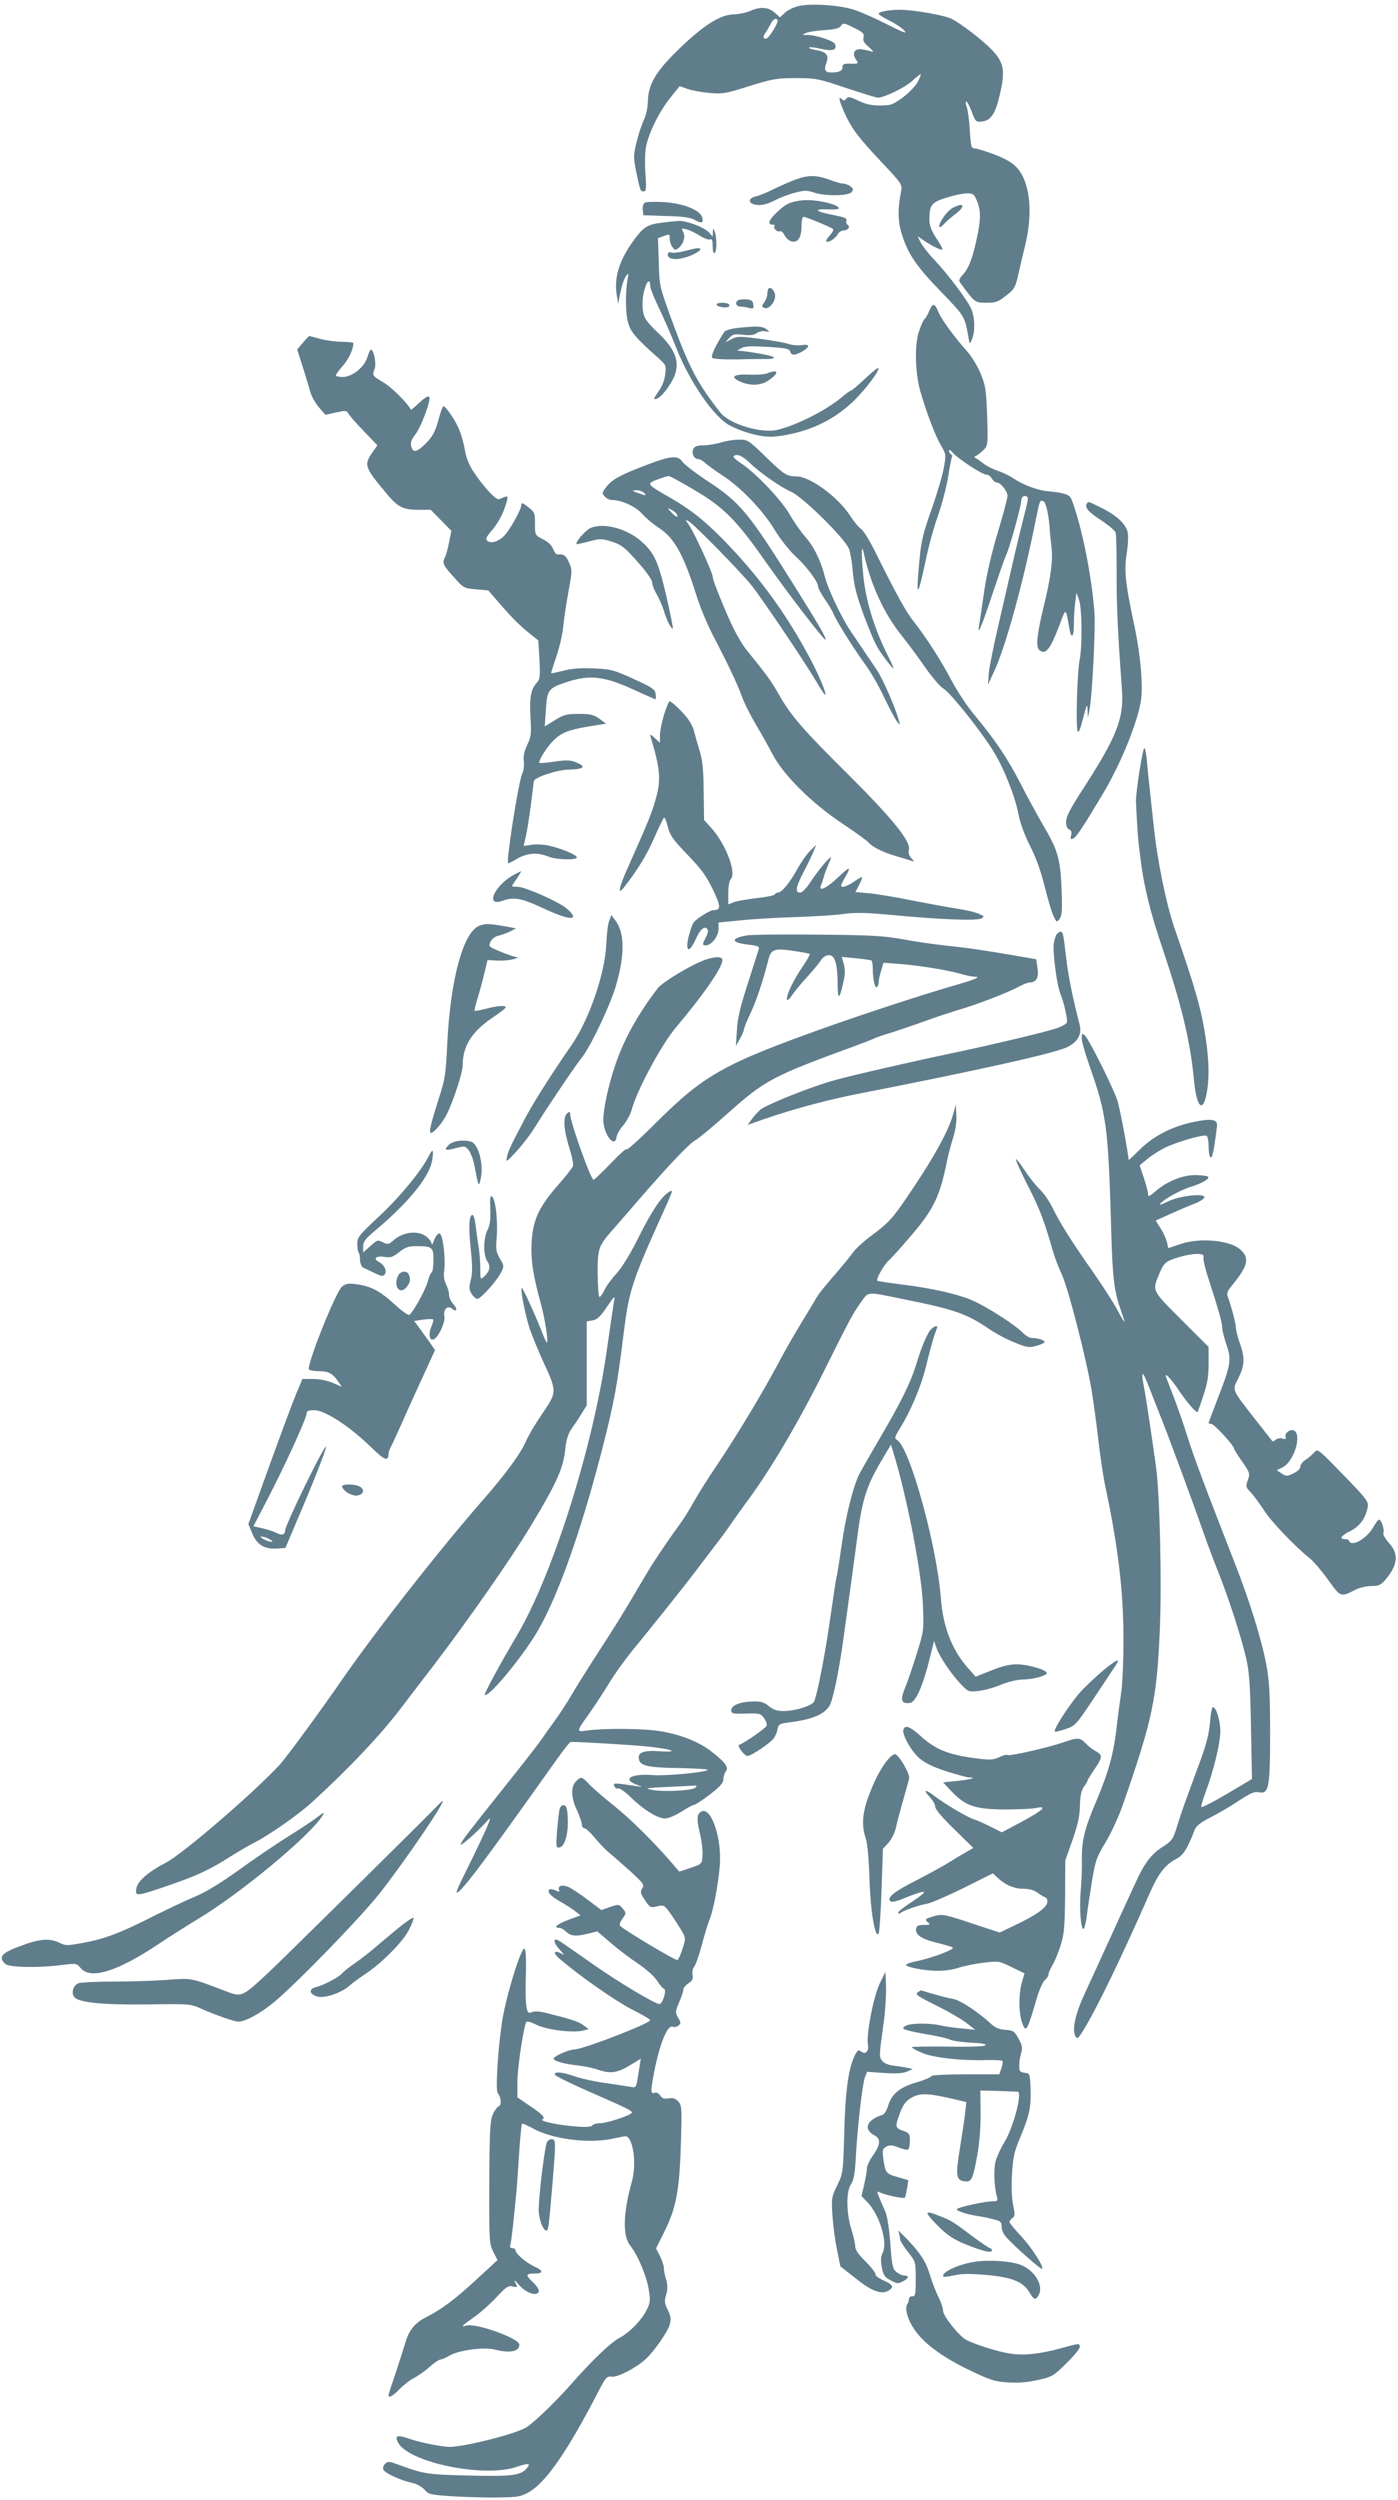 <?xml version="1.0" standalone="no"?>
<!DOCTYPE svg PUBLIC "-//W3C//DTD SVG 20010904//EN"
 "http://www.w3.org/TR/2001/REC-SVG-20010904/DTD/svg10.dtd">
<svg version="1.0" xmlns="http://www.w3.org/2000/svg"
 width="716pt" height="1280pt" viewBox="0 0 716 1280"
 preserveAspectRatio="xMidYMid meet">
<g transform="translate(0,1280) scale(0.1,-0.1)"
fill="#607d8b" stroke="none">
<path d="M4090 12769 c-25 -6 -56 -21 -70 -34 l-25 -24 -28 25 c-33 28 -72 31
-125 8 -20 -9 -60 -17 -89 -18 -69 -3 -156 -60 -285 -186 -111 -109 -149 -174
-150 -262 -1 -30 -9 -69 -20 -91 -10 -21 -27 -71 -37 -112 -17 -67 -17 -80 -5
-142 22 -109 24 -113 40 -113 14 0 15 11 10 88 -4 50 -3 110 3 142 14 71 68
180 126 252 l46 57 39 -14 c22 -8 73 -17 113 -21 68 -6 84 -3 204 35 120 37
140 41 239 41 102 0 114 -2 256 -50 82 -27 155 -50 164 -50 32 0 138 51 175
85 21 19 41 35 44 35 3 0 -3 -17 -14 -38 -10 -20 -44 -56 -76 -80 -53 -39 -62
-42 -119 -42 -44 0 -75 7 -111 25 -42 20 -52 22 -61 10 -8 -11 -13 -12 -22 -3
-22 22 -13 -14 19 -82 35 -75 68 -117 197 -254 86 -91 93 -102 88 -130 -18
-91 -18 -154 -1 -212 31 -108 73 -172 201 -304 129 -134 125 -126 147 -255 3
-17 5 -16 15 8 17 39 15 111 -3 154 -19 45 -119 178 -190 253 -29 30 -60 70
-69 88 l-17 33 38 -26 c43 -28 84 -48 90 -42 2 3 -12 28 -32 58 -26 40 -35 64
-35 96 0 74 11 87 87 111 38 12 85 22 105 22 33 0 37 -4 52 -40 21 -52 20 -95
-4 -203 -21 -96 -40 -143 -72 -177 -14 -15 -18 -27 -12 -35 78 -106 75 -104
135 -105 49 0 61 4 101 36 42 32 48 41 63 107 9 40 26 113 38 162 38 163 21
315 -45 387 -23 25 -58 45 -115 67 -45 17 -91 31 -101 31 -17 0 -20 10 -25 93
-3 50 -10 104 -16 120 -6 15 -7 27 -2 27 5 0 17 -24 28 -52 17 -48 21 -53 47
-51 50 4 73 37 96 136 29 124 23 164 -37 229 -49 51 -156 134 -210 162 -36 18
-195 46 -264 46 -57 0 -109 -10 -109 -21 0 -4 24 -19 54 -34 29 -14 64 -37 77
-51 18 -19 0 -13 -85 30 -59 30 -135 64 -169 75 -73 25 -222 35 -287 20z
m-122 -111 c-12 -21 -28 -44 -35 -50 -19 -15 -30 0 -15 20 7 9 19 31 29 49 9
19 21 29 29 26 11 -4 9 -14 -8 -45z m411 -3 c41 -20 48 -28 44 -46 -5 -17 2
-29 28 -51 21 -19 26 -27 14 -22 -11 4 -34 9 -51 11 -38 6 -52 -19 -30 -52 14
-21 13 -22 -27 -21 -35 1 -42 -2 -42 -18 0 -19 -20 -28 -59 -27 -30 0 -37 14
-24 48 15 41 1 58 -54 67 -22 4 -38 9 -34 13 3 3 31 0 61 -7 59 -14 83 -6 72
24 -7 17 -94 46 -141 47 -31 0 -31 0 -6 11 14 5 57 12 95 14 48 3 73 9 80 19
13 20 17 19 74 -10z"/>
<path d="M4075 11881 c-27 -10 -77 -32 -110 -48 -33 -17 -75 -34 -92 -38 -35
-7 -44 -29 -17 -39 30 -12 65 -6 114 19 27 14 74 32 104 39 46 12 60 12 92 1
56 -20 178 -19 195 1 11 14 10 18 -6 30 -10 8 -27 14 -37 14 -10 0 -41 9 -70
20 -65 24 -108 25 -173 1z"/>
<path d="M4105 11774 c-62 -9 -77 -16 -121 -56 -46 -42 -56 -68 -27 -68 9 0
13 -3 10 -7 -10 -10 13 -33 27 -27 7 3 17 -6 24 -20 6 -13 21 -27 33 -31 34
-11 54 17 54 75 0 28 5 50 10 50 13 0 143 -54 152 -63 3 -4 -4 -18 -17 -32
-13 -14 -21 -28 -18 -31 9 -9 46 14 58 36 6 11 19 20 30 20 23 0 37 20 21 29
-6 4 -9 14 -6 22 4 11 -11 17 -61 27 -96 18 -115 33 -36 30 34 -2 61 1 59 6
-8 23 -131 48 -192 40z"/>
<path d="M3302 11762 c-8 -5 -12 -22 -10 -37 l3 -27 118 -4 c89 -2 125 -8 147
-21 33 -19 45 -14 36 15 -12 37 -94 70 -191 77 -50 3 -96 2 -103 -3z"/>
<path d="M4878 11735 c-27 -15 -68 -72 -68 -95 0 -7 10 -2 23 11 12 14 39 37
60 53 55 42 45 63 -15 31z"/>
<path d="M3390 11660 c-73 -9 -92 -21 -139 -83 -77 -104 -106 -191 -93 -283
l8 -49 12 61 c7 33 19 69 28 80 14 18 15 17 9 -11 -13 -71 -12 -181 2 -227 14
-49 38 -77 148 -175 46 -41 48 -43 42 -89 -3 -29 -16 -62 -35 -89 -26 -37 -27
-42 -10 -37 27 7 86 87 98 134 19 68 -10 131 -97 211 -25 23 -51 53 -59 68
-17 34 -18 98 -2 150 12 43 28 52 28 16 0 -13 20 -63 44 -112 24 -50 65 -144
91 -210 70 -175 194 -354 274 -394 76 -39 173 -63 231 -56 163 18 297 80 403
183 65 64 135 158 125 168 -3 2 -34 -23 -69 -56 -35 -33 -67 -60 -71 -60 -4 0
-22 -13 -40 -28 -81 -70 -236 -149 -338 -173 -82 -19 -244 30 -290 88 -120
153 -158 226 -251 478 -61 169 -62 171 -65 293 l-4 123 26 9 c34 13 34 13 34
-13 0 -13 6 -32 14 -42 12 -17 16 -17 31 -5 26 22 37 58 24 82 -10 19 -9 20
17 14 16 -4 46 -19 67 -32 22 -14 45 -23 53 -20 11 4 14 -4 14 -35 0 -24 4
-38 10 -34 12 7 12 82 0 110 -8 19 -9 19 -9 -4 l-1 -23 -17 20 c-23 27 -114
62 -156 61 -18 -1 -57 -5 -87 -9z"/>
<path d="M3507 11515 c-26 -7 -56 -11 -67 -8 -14 4 -20 0 -20 -11 0 -24 44
-30 99 -11 54 17 89 46 55 44 -11 0 -40 -7 -67 -14z"/>
<path d="M3937 11323 c-4 -3 -7 -16 -7 -27 0 -12 -7 -32 -16 -44 -14 -20 -14
-23 2 -29 21 -8 54 29 54 62 0 24 -22 49 -33 38z"/>
<path d="M3783 11264 c-22 -9 -14 -34 10 -34 12 0 33 -3 45 -7 21 -5 23 -3 20
18 -2 19 -10 24 -33 26 -16 1 -36 0 -42 -3z"/>
<path d="M3670 11241 c0 -10 40 -19 58 -13 7 2 10 8 6 13 -7 12 -64 12 -64 0z"/>
<path d="M4759 11208 c-7 -18 -18 -37 -25 -43 -6 -5 -19 -36 -29 -67 -22 -70
-17 -214 9 -303 34 -116 78 -230 105 -275 26 -44 27 -46 15 -115 -7 -38 -35
-134 -63 -213 -41 -115 -53 -162 -61 -250 -20 -209 -12 -213 30 -16 16 77 45
183 65 237 19 54 42 142 51 195 8 52 17 99 20 103 2 4 0 10 -6 14 -5 3 -10 12
-10 18 1 7 9 2 19 -10 25 -30 151 -113 173 -113 9 0 22 -9 28 -20 6 -11 17
-20 24 -20 20 0 56 -44 56 -69 0 -12 -22 -95 -49 -184 -31 -103 -57 -213 -70
-302 -11 -77 -23 -156 -26 -175 -12 -65 13 -8 70 165 31 92 60 176 65 186 17
30 80 256 80 284 0 24 22 35 34 17 2 -4 -6 -46 -19 -92 -12 -47 -39 -157 -59
-245 -20 -88 -55 -239 -77 -335 -22 -96 -43 -200 -45 -230 l-4 -55 30 64 c59
124 153 465 215 781 20 98 21 101 39 94 13 -5 27 -70 32 -139 0 -16 5 -58 9
-92 9 -70 -3 -160 -41 -314 -33 -136 -40 -202 -21 -217 32 -27 55 2 103 127
34 92 32 92 50 -12 10 -61 24 -53 24 16 0 35 3 86 7 113 l6 49 13 -35 c16 -44
18 -239 3 -311 -12 -62 -20 -335 -10 -362 5 -12 14 9 28 65 19 74 22 79 23 43
l2 -40 8 41 c14 70 32 425 25 504 -16 196 -65 435 -116 571 -11 28 -33 35
-129 45 -50 5 -123 33 -173 67 -18 12 -53 29 -78 37 -24 8 -56 24 -71 36 -15
12 -33 25 -40 28 -10 5 -10 7 1 12 8 4 25 17 38 30 23 23 23 27 19 173 -5 134
-8 156 -33 217 -15 37 -46 88 -68 113 -71 80 -133 165 -149 204 -18 46 -30 47
-47 5z"/>
<path d="M3777 11121 c-34 -4 -62 -12 -68 -21 -46 -72 -70 -123 -61 -132 6 -6
57 -9 129 -8 65 2 132 2 150 2 18 -1 34 2 37 7 5 7 -79 24 -164 34 l-25 2 23
13 c17 10 51 11 134 6 96 -6 111 -9 116 -26 5 -20 28 -18 70 8 32 21 27 34
-12 27 -19 -3 -49 0 -67 6 -18 6 -84 18 -146 26 -104 14 -117 14 -146 -1 l-32
-17 20 23 c17 19 27 21 71 16 36 -4 56 -2 70 9 10 7 30 12 44 9 24 -5 24 -5 6
10 -20 16 -48 18 -149 7z"/>
<path d="M1552 11046 l-30 -35 28 -88 c15 -48 33 -106 39 -129 6 -22 26 -58
44 -79 l34 -39 53 12 c49 11 55 11 64 -5 5 -10 41 -51 79 -90 l70 -73 -27 -38
c-43 -63 -39 -75 79 -215 53 -63 81 -77 157 -77 l64 0 53 -54 53 -54 -12 -58
c-6 -33 -16 -67 -21 -76 -15 -30 -11 -41 44 -101 51 -58 53 -59 115 -64 l63
-6 57 -66 c68 -78 105 -115 159 -158 l40 -32 6 -98 c4 -87 3 -100 -14 -119
-30 -32 -38 -76 -32 -178 5 -84 3 -99 -17 -140 -15 -32 -21 -58 -17 -84 2 -20
-1 -48 -8 -62 -20 -43 -85 -460 -72 -460 3 0 25 11 48 25 50 28 103 32 156 10
39 -16 138 -20 147 -6 7 11 -74 46 -140 61 -27 6 -68 9 -91 5 l-41 -6 13 58
c10 47 25 153 39 273 2 20 120 59 181 60 73 1 90 15 40 35 -33 14 -50 15 -113
6 -41 -6 -77 -9 -79 -7 -7 7 26 64 59 101 44 50 79 66 188 85 l94 15 -34 25
c-29 21 -46 25 -106 25 -62 0 -77 -4 -122 -32 l-52 -32 6 87 c7 103 12 109
113 142 112 36 187 27 330 -38 63 -29 116 -52 118 -52 2 0 3 12 1 27 -3 24
-16 33 -113 77 -103 47 -116 50 -205 54 -65 3 -114 -1 -155 -12 -32 -8 -60
-14 -62 -13 -1 2 11 41 27 87 16 47 32 117 35 155 4 39 16 119 27 179 19 104
19 110 2 147 -15 35 -28 44 -59 40 -6 0 -16 12 -22 28 -7 19 -26 37 -52 50
-41 21 -41 21 -41 80 0 55 -2 60 -35 85 -29 23 -35 24 -35 10 0 -21 -54 -120
-84 -153 -25 -28 -60 -43 -81 -35 -23 9 -18 23 19 64 18 21 43 63 55 94 25 67
26 80 6 72 -8 -3 -21 -9 -29 -12 -15 -6 -79 63 -131 141 -22 33 -37 71 -44
110 -5 33 -19 82 -30 108 -21 49 -68 117 -80 117 -4 0 -16 -33 -26 -72 -16
-58 -29 -82 -61 -115 -48 -49 -69 -54 -78 -18 -5 19 1 35 23 63 24 31 71 151
71 183 0 17 -19 9 -56 -26 -20 -19 -38 -34 -39 -33 -19 36 -100 116 -141 140
-59 35 -58 35 -45 71 10 25 -5 97 -19 97 -4 0 -12 -17 -18 -38 -16 -52 -78
-102 -126 -102 -20 0 -36 4 -36 8 0 5 16 26 35 48 30 33 55 86 55 117 0 4 -26
7 -57 7 -32 0 -83 7 -113 15 -30 8 -56 15 -56 15 -1 0 -16 -15 -32 -34z"/>
<path d="M3930 10889 c-14 -6 -56 -9 -94 -7 -80 4 -100 -13 -42 -37 51 -22
104 -19 143 8 55 37 51 59 -7 36z"/>
<path d="M3690 10534 c-25 -7 -64 -14 -87 -14 -30 0 -45 -5 -52 -18 -11 -21 3
-52 24 -52 8 0 25 -9 37 -21 13 -11 51 -39 85 -61 94 -60 210 -180 270 -280
30 -49 76 -107 106 -135 57 -51 117 -132 117 -156 0 -8 16 -38 35 -66 20 -28
40 -62 45 -76 13 -33 103 -177 160 -255 27 -36 71 -112 98 -170 28 -58 58
-114 67 -125 16 -20 16 -19 9 5 -18 68 -86 223 -117 266 -18 27 -49 72 -67 99
-19 28 -46 68 -61 90 -50 74 -119 220 -135 285 -21 82 -56 153 -104 207 -20
23 -55 73 -76 110 -43 74 -172 210 -246 259 -26 17 -45 34 -41 38 15 15 43 4
80 -31 54 -53 159 -126 215 -151 60 -26 277 -241 296 -292 7 -19 15 -64 18
-100 7 -87 20 -138 60 -245 50 -130 62 -155 97 -203 64 -86 67 -85 23 4 -70
139 -115 288 -126 423 -10 111 -7 153 5 95 34 -155 101 -302 189 -413 37 -46
93 -122 126 -170 33 -47 74 -96 93 -107 38 -25 189 -214 253 -317 55 -88 112
-232 130 -324 8 -45 31 -107 59 -163 31 -60 56 -130 76 -211 17 -67 37 -136
46 -152 15 -30 16 -30 30 -11 12 15 14 44 10 154 -7 158 -19 198 -100 335 -29
50 -79 142 -111 205 -65 126 -129 222 -234 348 -38 45 -90 124 -117 175 -53
102 -133 226 -193 302 -40 49 -92 143 -198 357 -29 59 -62 113 -74 120 -11 7
-37 38 -56 68 -63 96 -203 199 -273 201 -53 1 -62 6 -161 102 -88 85 -91 87
-138 86 -26 0 -67 -7 -92 -15z"/>
<path d="M3315 10421 c-137 -52 -179 -75 -209 -113 -23 -30 -24 -34 -9 -50 9
-10 26 -18 38 -18 48 0 121 -33 155 -72 19 -21 57 -53 85 -71 79 -51 127 -138
194 -352 18 -56 54 -143 81 -195 76 -145 130 -259 151 -319 10 -29 41 -90 67
-135 27 -44 66 -115 88 -156 55 -107 201 -252 359 -357 66 -44 127 -88 134
-97 20 -23 74 -50 143 -70 32 -9 65 -19 75 -23 17 -6 17 -5 0 14 -12 13 -16
29 -12 44 10 41 -85 159 -306 379 -237 235 -297 304 -359 413 -42 73 -60 98
-163 225 -35 44 -70 108 -112 207 -42 99 -65 160 -65 173 0 20 -96 229 -122
265 -19 27 -20 29 -2 19 28 -15 265 -257 323 -329 57 -72 268 -385 331 -491
23 -40 44 -71 47 -69 7 7 -36 108 -84 197 -108 201 -231 374 -380 535 -128
139 -211 208 -329 276 -124 71 -125 72 -67 94 26 10 52 18 58 18 6 0 64 -32
130 -71 152 -89 217 -155 367 -369 113 -161 300 -404 306 -398 6 6 -29 67
-156 270 -240 384 -281 433 -454 546 -59 39 -114 82 -123 95 -22 34 -60 31
-180 -15z m-15 -146 c11 -13 8 -13 -21 -3 -44 15 -48 18 -17 18 14 0 31 -7 38
-15z m165 -106 c14 -22 -3 -18 -26 7 -23 25 -23 26 -2 15 12 -6 25 -16 28 -22z"/>
<path d="M5566 10221 c-12 -19 8 -42 74 -85 38 -25 71 -53 74 -63 3 -10 5
-101 5 -203 -1 -164 5 -297 27 -600 11 -148 -25 -239 -199 -509 -66 -101 -87
-143 -87 -168 0 -21 6 -36 16 -40 11 -4 14 -13 10 -29 -5 -18 -3 -22 8 -18 18
7 41 41 150 222 93 155 179 363 199 482 13 79 -2 244 -37 405 -42 197 -49 263
-36 348 7 41 10 91 6 109 -8 44 -54 87 -133 127 -70 35 -70 35 -77 22z"/>
<path d="M3023 10096 c-26 -12 -79 -74 -70 -82 1 -1 30 5 64 14 57 15 65 15
117 -1 48 -16 65 -28 131 -103 44 -49 75 -93 75 -106 0 -12 11 -40 24 -62 13
-23 30 -61 37 -86 13 -45 38 -94 45 -87 2 2 -13 77 -34 168 -41 176 -62 220
-128 278 -75 66 -195 97 -261 67z"/>
<path d="M3401 9142 c-11 -37 -21 -85 -21 -107 l0 -38 -26 24 c-24 22 -26 22
-21 4 48 -161 53 -215 27 -310 -21 -76 -35 -111 -145 -358 -45 -100 -54 -145
-20 -101 71 91 114 161 153 248 24 55 48 105 52 109 4 5 13 -15 20 -45 12 -46
25 -65 102 -145 72 -75 96 -108 130 -179 41 -87 41 -103 0 -104 -16 0 -84 -43
-98 -61 -13 -17 -34 -89 -34 -118 0 -38 20 -22 45 34 23 51 46 68 60 45 3 -5
-1 -23 -10 -39 -19 -37 -19 -41 0 -41 29 0 65 47 65 83 l0 34 113 11 c61 7
190 14 285 17 95 3 205 10 245 16 57 8 110 7 252 -6 237 -23 428 -30 452 -17
16 10 14 12 -17 25 -19 8 -71 20 -115 26 -44 7 -147 26 -230 42 -82 17 -180
33 -217 36 l-67 6 20 38 c11 22 17 39 14 39 -3 0 -23 -11 -43 -25 -20 -14 -44
-25 -54 -25 -15 0 -14 5 7 43 38 64 30 65 -34 4 -59 -56 -101 -75 -86 -39 4 9
12 33 17 52 6 19 17 47 24 63 8 15 12 27 9 27 -10 0 -65 -67 -103 -124 -21
-33 -44 -56 -54 -56 -27 0 -22 30 17 104 19 36 41 82 50 103 l16 38 -31 -30
c-17 -16 -47 -59 -67 -95 -39 -71 -80 -120 -99 -120 -7 0 -14 -4 -16 -9 -1 -5
-43 -14 -93 -19 -49 -6 -102 -15 -117 -21 l-28 -11 0 58 c0 32 5 63 12 70 32
32 -24 180 -99 263 l-37 41 -2 147 c-1 115 -6 160 -22 211 -11 36 -23 79 -27
95 -3 17 -18 46 -32 65 -26 35 -83 89 -94 90 -3 0 -16 -31 -28 -68z"/>
<path d="M5835 8848 c-10 -68 -18 -136 -17 -153 7 -148 10 -192 21 -275 18
-153 50 -283 113 -470 99 -293 145 -484 163 -680 13 -136 44 -171 64 -73 15
74 14 166 -3 283 -22 148 -53 258 -161 569 -43 126 -88 347 -106 521 -6 58
-15 141 -20 185 -5 44 -12 110 -15 148 -3 37 -9 67 -13 67 -4 0 -15 -55 -26
-122z"/>
<path d="M2635 8323 c-101 -53 -154 -168 -62 -135 57 21 97 14 198 -33 110
-52 173 -68 163 -42 -3 9 -20 27 -37 40 -50 37 -210 107 -247 107 -32 0 -32 0
-16 23 20 28 38 57 34 57 -2 -1 -16 -8 -33 -17z"/>
<path d="M3120 8085 c-7 -17 -13 -70 -15 -120 -6 -147 -87 -383 -176 -513
-110 -159 -196 -295 -241 -380 -78 -148 -85 -165 -92 -197 -6 -28 -2 -25 49
30 30 33 72 87 92 120 58 94 207 316 242 359 46 58 146 268 176 371 46 158 45
271 -5 335 l-19 25 -11 -30z"/>
<path d="M2454 8060 c-82 -33 -147 -275 -163 -598 -8 -163 -11 -186 -44 -287
-41 -129 -52 -175 -40 -175 15 0 60 52 81 95 35 70 82 215 82 253 0 97 47 171
154 243 36 24 66 47 66 52 0 11 -40 8 -100 -7 -30 -8 -57 -13 -59 -11 -2 2 4
28 13 57 9 29 25 87 35 128 l18 75 49 -3 c27 -1 63 2 79 6 l30 9 -30 8 c-16 5
-51 18 -77 29 -45 20 -47 22 -35 46 7 14 24 27 42 30 17 4 43 14 59 22 l29 15
-65 12 c-75 13 -95 13 -124 1z"/>
<path d="M5413 8018 c-6 -7 -13 -29 -16 -49 -6 -42 15 -209 33 -254 21 -54 39
-135 34 -150 -3 -8 -27 -21 -54 -30 -60 -20 -339 -86 -525 -125 -206 -43 -525
-116 -613 -141 -117 -32 -354 -127 -380 -152 -13 -12 -33 -34 -43 -49 l-20
-27 83 29 c154 53 332 101 488 131 598 117 986 203 1061 236 57 25 81 66 69
115 -37 141 -60 259 -70 348 -14 119 -16 130 -28 130 -5 0 -14 -6 -19 -12z"/>
<path d="M3825 8011 c-85 -15 -82 -37 6 -47 50 -6 60 -10 55 -23 -2 -9 -28
-88 -56 -176 -39 -120 -53 -180 -56 -240 l-5 -80 20 35 c11 19 20 41 21 48 0
8 15 46 34 85 30 63 64 165 92 276 14 51 30 57 125 43 45 -6 84 -14 86 -16 3
-2 -14 -32 -37 -66 -47 -69 -79 -136 -80 -164 0 -13 10 -6 31 25 18 24 53 67
79 94 25 28 54 62 64 78 11 17 27 27 42 27 30 0 44 -47 44 -150 1 -82 9 -79
29 10 10 41 10 66 3 93 l-11 38 72 -7 c40 -4 75 -9 80 -11 4 -2 7 -21 7 -42 0
-54 11 -102 21 -95 5 3 9 14 9 25 0 11 6 37 13 60 l12 40 80 -6 c103 -8 251
-32 312 -50 27 -8 59 -15 73 -15 38 -1 10 -13 -115 -49 -155 -45 -420 -132
-620 -202 -546 -194 -644 -248 -892 -494 -84 -84 -153 -146 -153 -139 0 8 -37
-25 -81 -71 -45 -47 -85 -85 -89 -85 -14 0 -120 297 -120 337 0 13 -3 13 -15
3 -22 -18 -18 -84 10 -174 14 -43 23 -86 20 -95 -3 -9 -36 -52 -75 -96 -99
-113 -130 -178 -137 -291 -5 -94 6 -169 47 -319 22 -78 42 -212 29 -197 -3 4
-14 27 -23 52 -35 89 -99 230 -104 226 -8 -8 20 -148 43 -215 13 -36 43 -109
67 -162 68 -145 69 -157 11 -243 -60 -90 -78 -119 -107 -181 -26 -55 -105
-161 -200 -270 -226 -257 -563 -687 -731 -930 -118 -171 -292 -408 -327 -445
-147 -155 -491 -450 -578 -496 -92 -48 -147 -96 -152 -134 -6 -40 1 -39 162
16 146 50 216 82 320 149 38 24 92 56 122 71 77 39 226 143 298 209 185 169
344 337 446 470 63 83 143 187 177 231 175 230 394 543 494 709 138 229 169
299 179 403 5 43 15 74 30 95 13 18 36 52 51 77 l28 45 0 215 0 215 30 5 c23
4 40 19 74 70 35 52 42 59 37 35 -3 -16 -21 -138 -40 -270 -71 -491 -276
-1140 -459 -1449 -85 -144 -169 -298 -164 -303 16 -15 160 153 250 293 110
170 237 521 351 964 62 244 76 318 111 600 28 222 42 262 226 668 24 54 25 61
9 52 -39 -21 -90 -96 -156 -228 -43 -87 -85 -156 -114 -189 -26 -28 -55 -67
-64 -87 -9 -20 -21 -36 -26 -36 -4 0 -8 52 -9 116 -1 132 4 145 77 228 26 29
83 95 127 146 150 174 268 299 296 312 15 8 89 69 164 136 195 174 230 192
662 350 45 17 86 33 92 36 5 4 45 17 88 30 43 14 123 41 178 61 55 20 129 44
165 55 91 26 246 86 301 115 26 14 53 25 61 25 35 0 49 23 42 72 l-7 47 -116
20 c-158 27 -238 39 -356 51 -55 6 -152 20 -215 32 -98 17 -162 21 -435 23
-176 2 -338 0 -360 -4z"/>
<path d="M3598 7881 c-70 -28 -207 -111 -229 -140 -105 -137 -178 -270 -222
-406 -33 -100 -57 -213 -57 -268 0 -75 60 -151 68 -87 2 13 18 41 36 61 17 21
37 58 43 83 27 98 151 328 225 416 141 167 238 307 238 345 0 20 -43 19 -102
-4z"/>
<path d="M5540 7484 c0 -16 19 -81 41 -144 85 -240 95 -311 109 -800 8 -295
15 -347 54 -459 24 -66 19 -63 -22 14 -21 39 -78 127 -127 197 -104 148 -169
250 -206 328 -15 30 -43 71 -63 90 -20 19 -55 63 -78 98 -22 34 -43 60 -45 58
-3 -3 25 -65 62 -138 61 -119 82 -175 129 -338 7 -25 27 -78 45 -117 35 -80
120 -411 151 -586 10 -62 26 -177 35 -257 9 -80 25 -188 36 -240 66 -310 93
-539 93 -785 0 -104 -5 -224 -11 -265 -6 -41 -17 -120 -23 -175 -16 -142 -42
-237 -104 -383 -62 -145 -77 -208 -75 -307 1 -39 -2 -109 -6 -156 -8 -90 1
-203 15 -194 4 3 11 29 15 58 3 28 15 108 26 176 19 115 23 129 72 210 30 50
70 137 93 206 147 423 169 529 184 879 11 240 0 703 -20 841 -6 44 -20 141
-31 215 -11 74 -24 161 -31 193 -6 32 -9 60 -6 62 3 3 14 -18 25 -47 12 -29
41 -105 66 -168 50 -125 169 -448 222 -600 18 -52 52 -142 75 -200 51 -127
114 -321 142 -438 16 -72 21 -133 25 -353 l5 -267 -128 -76 c-71 -42 -130 -72
-132 -67 -1 4 9 39 23 77 40 106 75 250 75 310 0 55 -21 124 -38 124 -5 0 -12
-35 -15 -79 -5 -57 -18 -110 -50 -197 -77 -208 -95 -257 -118 -332 -21 -69
-25 -75 -74 -107 -59 -37 -95 -85 -142 -190 -18 -38 -74 -160 -124 -270 -50
-110 -112 -245 -137 -299 -46 -101 -62 -179 -44 -211 8 -16 13 -13 37 25 67
107 190 359 346 713 41 94 78 141 130 168 38 19 58 49 98 151 7 19 30 38 78
62 38 19 103 57 145 85 62 41 83 50 106 45 51 -10 57 24 57 306 0 197 -4 264
-19 345 -25 132 -84 323 -161 520 -154 394 -215 557 -245 655 -18 58 -50 149
-71 204 -21 54 -39 100 -39 103 0 14 36 -27 72 -82 39 -57 86 -111 92 -104 1
2 15 40 29 84 21 62 27 100 27 165 l0 84 -139 139 c-155 155 -151 146 -111
242 22 51 32 59 99 79 72 21 133 22 125 1 -4 -9 9 -64 29 -123 51 -158 67
-216 67 -242 0 -12 10 -51 22 -86 26 -76 22 -101 -48 -281 -24 -62 -44 -115
-44 -118 0 -3 6 -5 14 -5 14 0 116 -111 116 -126 0 -4 19 -35 42 -67 39 -57
41 -61 29 -94 -12 -33 -11 -37 17 -66 16 -18 46 -59 67 -91 35 -56 162 -188
233 -244 18 -14 60 -63 93 -109 67 -92 64 -91 141 -52 21 11 57 19 82 19 38 0
48 5 72 33 63 74 69 131 19 186 -20 22 -33 45 -30 53 7 17 -11 68 -22 68 -5 0
-18 -18 -31 -41 -24 -41 -74 -79 -104 -79 -10 0 -18 5 -18 10 0 6 -9 10 -20
10 -34 0 -22 18 27 42 48 25 78 66 88 123 5 27 -6 42 -126 165 -127 131 -131
134 -147 115 -10 -11 -29 -28 -44 -38 -16 -9 -28 -26 -28 -35 0 -11 -14 -25
-35 -35 -33 -16 -37 -16 -61 -1 l-25 17 29 14 c60 29 103 172 57 190 -20 7
-47 -16 -41 -34 4 -11 0 -13 -15 -8 -11 4 -27 1 -35 -6 -8 -6 -16 -10 -17 -8
-2 2 -41 53 -88 112 -124 160 -119 146 -86 212 32 66 34 102 7 178 -11 31 -20
66 -20 78 0 22 -24 112 -41 158 -8 19 -4 30 25 65 78 96 87 136 38 179 -53 48
-210 62 -309 27 -32 -11 -58 -20 -59 -20 -1 0 -4 13 -7 30 -4 16 -18 48 -32
70 l-26 41 73 33 c40 18 95 42 122 52 27 10 51 25 54 33 8 24 -125 10 -186
-20 -28 -14 -47 -20 -41 -13 21 25 105 72 159 88 59 19 98 42 87 52 -4 4 -33
7 -64 8 -67 0 -147 -32 -206 -84 -32 -27 -37 -29 -37 -13 0 11 -10 48 -22 83
l-21 64 39 32 c21 18 62 44 90 58 62 30 200 70 214 61 5 -3 10 -28 10 -55 0
-27 4 -51 9 -55 10 -6 17 24 34 159 4 35 -25 41 -114 23 -113 -22 -212 -73
-283 -144 -31 -31 -56 -54 -56 -51 0 28 -44 264 -57 303 -21 66 -147 317 -167
334 -14 12 -16 10 -16 -15z"/>
<path d="M4882 7097 c-20 -77 -92 -210 -197 -367 -113 -170 -127 -185 -222
-256 -39 -29 -82 -68 -94 -86 -13 -18 -56 -71 -96 -117 -41 -47 -79 -94 -86
-106 -7 -11 -21 -36 -32 -54 -81 -132 -122 -202 -180 -311 -80 -149 -211 -365
-309 -510 -39 -57 -89 -137 -111 -176 -22 -40 -56 -94 -75 -120 -30 -40 -75
-105 -141 -205 -8 -13 -42 -69 -74 -124 -66 -113 -116 -194 -226 -363 -41 -64
-94 -148 -116 -187 -23 -38 -60 -95 -82 -125 -22 -30 -52 -72 -66 -93 -14 -21
-91 -120 -171 -220 -207 -260 -230 -289 -244 -317 -13 -25 87 62 142 125 25
28 -12 -56 -141 -317 -16 -32 -25 -58 -22 -58 22 0 138 155 501 666 41 58 78
106 83 106 54 0 306 -15 385 -23 128 -12 183 -32 71 -25 -83 6 -114 -6 -107
-40 6 -35 48 -44 211 -46 86 -2 150 -6 142 -10 -22 -13 -217 -31 -280 -26
-111 9 -161 -20 -85 -49 33 -12 34 -13 5 -8 -121 18 -126 18 -119 1 4 -10 13
-15 20 -12 7 3 38 -19 67 -48 65 -63 135 -106 174 -106 16 0 53 16 83 35 30
19 59 35 65 35 7 0 43 24 81 53 53 41 69 59 69 79 0 13 6 32 13 40 16 20 -6
49 -80 105 -64 49 -167 88 -272 102 -87 12 -274 13 -354 2 -62 -9 -63 -10 5
85 27 38 72 107 101 154 28 47 83 123 121 170 101 123 257 318 326 409 33 44
80 105 105 138 25 32 62 83 82 113 21 30 52 73 68 95 123 164 265 405 400 675
135 271 147 293 190 354 40 55 25 54 215 15 257 -51 326 -75 435 -149 36 -25
97 -58 136 -73 63 -26 75 -28 112 -17 23 6 42 15 42 19 0 10 -35 21 -66 21
-11 0 -31 12 -45 26 -33 36 -181 132 -254 164 -74 34 -212 65 -368 84 -65 8
-121 17 -124 19 -7 8 33 80 57 102 13 11 63 66 111 123 120 138 153 207 189
387 7 33 21 88 32 122 12 38 18 82 16 115 l-3 53 -13 -48z m-1320 -3449 c-15
-15 -158 -23 -219 -12 -44 8 -37 10 67 15 63 3 126 6 140 7 18 2 21 -1 12 -10z"/>
<path d="M2299 6939 c-28 -28 -20 -32 36 -17 44 12 48 11 65 -10 10 -12 24
-48 30 -80 21 -111 22 -112 32 -67 16 71 -10 174 -47 189 -36 13 -95 6 -116
-15z"/>
<path d="M2194 6878 c-37 -74 -149 -209 -253 -306 -103 -96 -111 -106 -111
-141 0 -21 3 -41 7 -45 4 -3 7 -20 7 -38 1 -17 8 -34 16 -38 8 -3 34 -16 57
-27 35 -17 44 -19 53 -8 14 17 -1 50 -31 65 -30 17 -12 32 30 25 31 -5 43 -1
75 24 31 25 48 31 85 31 86 0 91 -5 91 -71 0 -32 -4 -61 -10 -64 -5 -3 -14
-25 -20 -48 -11 -41 -74 -156 -94 -169 -5 -3 -39 21 -75 54 -74 68 -122 94
-196 103 -41 6 -55 3 -73 -12 -33 -26 -187 -414 -169 -425 6 -4 29 -8 50 -8
47 0 70 -11 97 -50 l21 -30 -46 20 c-28 12 -69 20 -101 20 l-55 0 -20 -47
c-25 -57 -96 -248 -189 -507 l-68 -189 21 -50 c24 -57 63 -80 129 -75 l40 3
59 140 c82 190 149 362 149 377 -1 28 -210 -400 -210 -429 0 -20 -18 -25 -42
-12 -13 7 -45 18 -72 24 l-48 11 67 129 c88 168 205 423 205 447 0 14 8 18 41
18 53 0 179 -82 286 -186 74 -72 92 -79 93 -36 0 7 4 20 10 30 5 9 43 91 83
182 41 91 90 199 110 241 l35 77 -31 45 c-18 25 -42 58 -54 75 l-22 29 46 7
c25 3 49 4 51 1 3 -3 0 -16 -6 -30 -18 -40 -15 -77 6 -73 24 4 64 87 58 120
-7 34 17 57 39 38 25 -21 30 -2 7 23 -12 13 -22 34 -22 48 0 13 -7 37 -15 53
-10 19 -14 44 -10 70 8 68 -7 191 -25 191 -8 0 -20 -16 -27 -35 -7 -19 -12
-27 -12 -18 -1 9 -13 26 -27 37 -44 34 -123 24 -171 -21 -20 -18 -27 -20 -48
-10 -33 15 -29 17 -70 -19 l-35 -31 0 30 c0 25 11 40 63 83 174 147 279 277
291 362 8 55 3 59 -20 15z m-799 -1969 c3 -4 -8 -3 -25 2 -16 6 -32 15 -35 20
-3 4 8 3 25 -2 16 -6 32 -15 35 -20z"/>
<path d="M2511 6610 c2 -55 -2 -84 -14 -107 -22 -41 -22 -131 -1 -161 18 -25
12 -51 -16 -77 -20 -18 -20 -17 -20 40 0 32 -4 86 -10 119 -5 34 -12 82 -15
109 -3 26 -10 47 -15 47 -18 0 -21 -63 -9 -174 9 -87 9 -125 0 -160 -10 -39
-9 -50 5 -71 9 -14 22 -25 29 -25 17 0 102 95 122 137 15 30 15 34 -7 70 -19
33 -22 47 -16 108 6 83 -5 190 -23 208 -10 10 -12 -3 -10 -63z"/>
<path d="M2040 6271 c-28 -54 7 -104 42 -61 19 24 22 39 12 64 -8 22 -41 20
-54 -3z"/>
<path d="M4767 5993 c-20 -23 -48 -90 -76 -183 -28 -90 -77 -190 -186 -375
-45 -77 -92 -159 -104 -182 -32 -65 -69 -212 -92 -373 -11 -80 -22 -147 -24
-150 -2 -3 -15 -91 -30 -195 -27 -195 -70 -416 -86 -447 -12 -22 -98 -48 -157
-48 -32 0 -52 7 -74 25 -23 19 -40 25 -76 24 -67 0 -117 -19 -117 -44 0 -18 6
-20 75 -18 70 2 76 1 93 -23 10 -14 16 -32 13 -40 -5 -12 -114 -88 -140 -97
-13 -4 26 -56 42 -57 20 0 119 67 136 92 9 13 17 35 19 48 4 22 11 26 60 32
119 15 182 42 207 88 17 32 48 180 69 335 29 209 58 419 76 557 21 157 46 235
112 347 l56 95 14 -45 c71 -235 144 -614 150 -781 5 -125 4 -129 -32 -245 -20
-65 -47 -144 -60 -175 -26 -63 -19 -83 27 -76 28 4 65 87 99 225 l23 92 12
-35 c16 -46 73 -131 123 -184 40 -42 41 -43 93 -37 29 3 80 17 113 31 35 15
81 26 110 27 58 1 127 20 126 34 -2 16 -92 43 -149 44 -38 1 -77 -8 -134 -31
l-81 -32 -41 46 c-81 92 -126 210 -137 353 -20 270 -160 777 -225 813 -14 8
-12 15 15 59 58 94 110 219 135 323 14 58 32 125 40 149 9 24 16 45 16 47 0
10 -19 2 -33 -13z"/>
<path d="M1752 5188 c9 -25 56 -51 82 -44 31 8 34 31 7 46 -28 14 -94 13 -89
-2z"/>
<path d="M5649 4247 c-35 -30 -88 -79 -117 -111 -51 -57 -139 -192 -130 -201
2 -3 27 3 56 13 49 16 53 21 144 157 51 77 101 152 111 167 28 42 8 34 -64
-25z"/>
<path d="M4627 3946 c-9 -24 39 -111 82 -148 30 -25 71 -45 139 -67 54 -17
106 -31 116 -31 45 0 2 -12 -64 -18 l-70 -7 43 -46 c72 -75 119 -91 267 -93
69 0 142 3 163 7 65 14 42 -9 -67 -68 l-105 -56 -58 29 c-32 16 -69 33 -83 37
-34 10 -149 78 -204 120 -50 38 -61 34 -21 -9 14 -15 25 -36 25 -47 0 -12 39
-58 98 -115 l97 -95 -38 -22 c-22 -12 -67 -39 -100 -60 -34 -20 -104 -58 -156
-85 -108 -54 -150 -87 -132 -105 8 -8 31 -3 88 21 42 17 80 29 85 26 5 -3 -23
-26 -62 -51 -38 -25 -70 -49 -70 -55 0 -7 4 -7 13 -1 17 13 95 40 137 47 19 3
103 40 185 80 l150 75 25 -23 c39 -37 85 -56 133 -56 28 0 53 -7 68 -18 13
-10 31 -21 40 -25 11 -3 15 -13 12 -29 -5 -27 -63 -67 -170 -117 l-73 -35
-146 48 c-138 46 -148 47 -190 36 -48 -14 -51 -17 -29 -34 12 -9 8 -11 -22
-11 -28 0 -38 -4 -41 -18 -6 -31 26 -54 101 -72 40 -10 78 -21 86 -25 16 -8
-98 -52 -181 -70 -32 -6 -58 -15 -58 -19 0 -13 98 -31 165 -31 34 0 82 7 106
16 24 8 80 20 124 25 79 10 81 10 146 -22 l66 -32 -13 -45 c-17 -55 -17 -154
-1 -202 21 -62 26 -55 77 120 12 41 30 82 41 92 10 9 19 22 19 30 0 7 9 27 19
45 11 17 30 62 42 100 19 59 22 92 24 253 l1 185 37 105 c27 77 37 124 38 175
1 50 7 78 20 97 11 14 19 29 19 32 0 4 16 29 35 57 42 62 43 74 8 93 -16 8
-39 26 -52 40 -30 31 -41 32 -117 5 -79 -27 -273 -71 -284 -64 -5 3 -24 -2
-42 -11 -24 -12 -45 -15 -87 -10 -167 19 -234 44 -317 119 -53 48 -78 57 -87
33z"/>
<path d="M4553 3798 c-35 -39 -69 -100 -101 -185 -35 -91 -41 -156 -18 -225 9
-26 16 -107 19 -208 5 -163 29 -308 47 -279 4 6 11 107 15 223 l7 211 28 30
c16 18 33 51 39 80 6 28 23 91 37 140 14 50 28 99 30 110 6 22 -53 123 -72
124 -6 1 -20 -9 -31 -21z"/>
<path d="M2950 3680 c-27 -27 -26 -83 5 -148 14 -30 25 -63 25 -73 0 -10 6
-19 13 -19 8 0 32 -23 55 -51 22 -27 56 -62 75 -77 18 -15 66 -57 106 -93 66
-61 72 -68 60 -87 -11 -18 -9 -26 14 -60 25 -38 28 -40 62 -32 34 8 38 6 66
-33 17 -23 42 -62 56 -85 26 -44 26 -44 9 -98 -9 -29 -21 -56 -26 -59 -8 -5
-267 150 -294 175 -5 5 0 21 12 37 20 28 20 29 1 52 -18 22 -20 23 -64 8 l-45
-16 -66 50 c-36 27 -79 56 -96 65 -33 17 -63 12 -55 -11 5 -12 2 -12 -19 -3
-13 6 -27 8 -30 5 -14 -13 6 -35 58 -64 29 -17 64 -39 77 -50 l24 -19 -62 -23
c-57 -21 -80 -41 -46 -41 8 0 24 -9 35 -20 23 -23 52 -25 115 -9 l44 11 69
-59 c38 -33 102 -81 141 -107 41 -28 83 -65 96 -86 13 -21 29 -40 36 -42 15
-5 -7 -78 -24 -78 -22 0 -216 116 -342 205 -168 118 -178 125 -187 125 -16 0
-7 -25 20 -53 25 -28 25 -29 4 -17 -39 19 -40 0 -2 -32 105 -89 282 -212 365
-255 52 -26 95 -51 95 -56 0 -16 -342 -148 -385 -149 -30 -1 -99 -30 -109 -46
-7 -12 54 -30 128 -37 32 -4 76 -13 98 -21 63 -22 99 -17 162 21 l58 35 -7
-43 c-17 -111 -15 -106 -44 -101 -14 2 -71 11 -126 19 -55 7 -127 23 -159 34
-67 24 -110 27 -104 9 3 -7 83 -46 179 -88 203 -89 224 -99 213 -109 -19 -16
-128 -51 -159 -51 -19 0 -37 -5 -41 -11 -5 -8 -31 -10 -83 -6 -91 7 -188 27
-173 36 16 10 3 24 -65 70 l-63 43 0 81 c0 67 28 257 44 303 3 8 21 4 53 -12
52 -26 187 -43 239 -30 l29 8 -25 18 c-25 19 -53 29 -160 56 -73 19 -88 20
-112 10 -22 -10 -29 39 -25 179 2 61 1 121 -2 134 -6 23 -7 22 -24 -15 -28
-63 -75 -229 -91 -317 -23 -129 -40 -375 -27 -392 18 -23 21 -63 5 -69 -8 -3
-22 -23 -31 -43 -13 -32 -16 -89 -17 -348 -1 -298 0 -312 20 -353 l22 -43
-102 -94 c-112 -104 -185 -159 -263 -198 -59 -30 -88 -66 -108 -134 -8 -27
-30 -95 -49 -153 -20 -58 -36 -108 -36 -112 0 -18 21 -6 57 31 21 21 54 47 73
56 19 10 55 35 79 56 24 22 50 39 57 39 7 0 28 9 46 20 48 28 176 45 232 31
79 -20 126 -10 126 25 0 33 -230 115 -275 97 -29 -10 -14 4 40 42 30 20 82 66
115 101 52 56 63 64 86 58 25 -6 26 -5 14 17 -9 19 -5 17 17 -8 29 -33 69 -53
91 -46 20 7 14 27 -18 58 -39 37 -38 45 4 45 50 0 52 14 3 36 -42 19 -97 66
-97 84 0 6 -7 10 -16 10 -10 0 -14 6 -10 18 5 15 18 133 31 272 3 30 9 120 14
198 5 79 12 146 14 149 3 3 25 -7 49 -20 99 -58 292 -84 418 -56 25 5 52 11
60 12 41 6 63 -137 36 -233 -45 -161 -48 -277 -8 -327 38 -48 82 -151 94 -221
10 -62 9 -70 -11 -110 -27 -53 -87 -114 -138 -141 -44 -23 -137 -112 -238
-226 -84 -96 -187 -196 -236 -230 -49 -35 -345 -109 -408 -102 -66 7 -148 25
-203 44 -55 19 -68 12 -48 -24 58 -102 441 -179 605 -123 65 22 77 20 50 -10
-31 -34 -77 -39 -298 -34 -218 6 -222 7 -366 59 -39 14 -46 14 -59 1 -8 -8
-12 -21 -9 -29 7 -18 84 -54 145 -68 26 -5 52 -20 66 -35 21 -25 29 -27 157
-35 74 -4 179 -7 234 -5 89 1 106 5 147 29 86 50 199 215 352 512 39 75 43 80
71 77 31 -3 126 47 173 91 44 41 111 138 122 175 8 30 6 44 -10 76 -17 34 -18
46 -8 78 8 29 8 48 0 77 -7 21 -12 48 -12 60 0 12 -9 39 -20 61 l-20 39 39 78
c63 124 81 215 88 450 6 190 5 204 -13 224 -14 15 -27 20 -50 16 -23 -4 -33 0
-43 15 -7 11 -19 17 -26 14 -23 -9 -24 4 -5 104 29 147 68 244 95 234 8 -4 22
-1 30 6 13 11 13 16 -2 40 -15 27 -15 31 5 78 12 28 22 58 22 66 0 9 12 23 26
32 20 13 25 23 21 43 -3 14 1 33 8 41 7 8 25 58 39 110 13 52 32 112 40 132
20 47 47 193 53 284 9 133 -43 289 -91 271 -27 -11 -30 -34 -12 -111 10 -39
16 -92 14 -116 -3 -43 -3 -43 -61 -63 l-58 -19 -42 49 c-90 104 -206 219 -292
288 -49 39 -106 88 -125 108 -41 43 -44 43 -70 17z"/>
<path d="M2234 3549 c-55 -58 -749 -743 -853 -842 -136 -128 -143 -132 -212
-106 -197 75 -184 72 -309 63 -63 -5 -187 -9 -275 -9 -88 0 -170 -4 -182 -8
-29 -11 -41 -53 -20 -74 26 -26 151 -38 377 -35 212 3 216 3 273 -23 77 -34
167 -65 188 -65 36 0 113 42 182 99 117 97 447 437 545 562 129 165 336 469
319 469 -2 0 -17 -14 -33 -31z"/>
<path d="M2866 3538 c-3 -13 -9 -63 -13 -112 -6 -83 -5 -88 13 -84 27 5 45 69
42 147 -2 51 -7 66 -19 69 -10 2 -19 -6 -23 -20z"/>
<path d="M1616 3490 c-21 -16 -87 -59 -146 -96 -59 -37 -170 -112 -247 -168
-94 -67 -168 -113 -224 -136 -46 -19 -140 -64 -209 -98 -170 -87 -253 -118
-360 -138 -85 -16 -94 -16 -126 0 -50 24 -100 20 -194 -15 -102 -37 -120 -57
-84 -93 18 -19 171 -22 292 -6 72 9 74 9 96 -17 51 -59 187 -17 401 126 55 37
141 91 190 121 223 132 589 436 649 538 10 17 6 15 -38 -18z"/>
<path d="M2035 2925 c-44 -37 -102 -85 -130 -109 -27 -23 -71 -56 -96 -73 -25
-17 -51 -39 -58 -47 -16 -19 -94 -60 -134 -70 -38 -9 -32 -37 10 -48 37 -10
123 20 163 56 14 13 50 39 80 59 84 55 194 166 224 226 15 29 26 57 24 62 -2
5 -39 -20 -83 -56z"/>
<path d="M4506 2646 c-32 -66 -70 -261 -61 -314 7 -35 -14 -54 -38 -33 -11 8
-17 2 -31 -26 -31 -66 -47 -182 -52 -393 -6 -203 -6 -206 -36 -268 -29 -59
-30 -67 -25 -150 3 -48 13 -127 23 -176 l18 -89 79 -62 c82 -66 133 -84 168
-62 29 18 23 30 -26 52 -25 11 -43 25 -41 31 2 6 -20 35 -50 65 -37 36 -54 61
-54 79 0 14 -9 54 -20 88 -26 84 -27 194 -1 230 14 21 20 54 25 152 9 154 33
360 46 396 l11 27 87 -6 c61 -4 96 -2 117 7 l30 13 -25 6 c-14 3 -45 8 -70 11
-28 3 -51 12 -61 24 -17 21 -17 26 6 190 9 62 14 148 13 190 l-3 77 -29 -59z"/>
<path d="M4702 2601 c-18 -11 -7 -19 108 -76 52 -26 115 -63 140 -82 l45 -35
-70 7 c-38 3 -88 11 -110 16 -60 13 -159 11 -179 -4 -17 -12 -15 -15 25 -25
24 -6 76 -16 114 -22 39 -7 79 -17 90 -22 10 -6 59 -13 108 -16 64 -3 84 -8
72 -14 -9 -6 -94 -8 -196 -6 -98 1 -179 0 -179 -3 0 -4 23 -17 52 -29 57 -25
203 -41 330 -37 42 1 79 -1 82 -4 3 -3 1 -20 -5 -37 l-11 -32 -174 0 c-99 0
-174 -4 -174 -9 0 -5 -34 -20 -76 -32 -87 -26 -127 -59 -146 -121 -6 -22 -19
-42 -27 -45 -84 -26 -102 -75 -40 -107 31 -16 28 -48 -11 -103 -17 -23 -30
-52 -30 -65 0 -12 -7 -50 -14 -82 l-14 -59 28 -29 c64 -64 109 -210 80 -263
-9 -17 -10 -37 -4 -72 8 -41 14 -51 46 -68 32 -17 39 -18 62 -5 31 16 34 30 7
30 -10 0 -28 8 -40 18 -19 15 -23 33 -31 144 -5 71 -16 143 -25 163 -51 118
-48 108 -28 100 37 -16 123 -33 128 -26 2 5 7 26 11 48 l6 41 -55 16 c-60 17
-63 22 -73 95 -6 44 -4 50 16 61 17 9 30 8 61 -4 22 -9 45 -14 50 -11 5 4 9
24 9 45 0 35 -3 40 -35 51 -41 15 -42 20 -15 93 16 42 30 60 58 76 42 25 82
24 209 -5 l72 -17 -5 -47 c-2 -25 -15 -108 -27 -184 -24 -150 -21 -170 26
-175 33 -4 40 11 63 138 10 58 17 140 16 211 l-1 116 92 -2 c51 -2 95 -4 100
-4 24 -3 -23 -183 -68 -257 -20 -32 -40 -77 -46 -99 -11 -39 -7 -136 7 -182 5
-20 3 -23 -22 -23 -41 0 -184 -32 -184 -41 0 -9 52 -26 105 -34 22 -3 59 -11
83 -17 37 -9 42 -14 42 -39 0 -18 11 -40 28 -58 47 -50 174 -162 179 -157 11
10 -51 106 -106 166 -34 36 -61 69 -61 74 0 5 7 14 15 20 14 10 14 19 4 66 -7
34 -10 94 -6 157 5 88 11 116 42 190 48 115 56 154 53 249 -3 78 -3 79 -30 82
-24 3 -28 8 -28 35 0 18 4 47 10 66 8 28 5 40 -14 75 -20 37 -27 41 -67 44
-32 2 -52 11 -74 31 -61 57 -157 121 -193 127 -20 3 -66 15 -101 25 -35 10
-64 19 -65 19 0 0 -7 -4 -14 -9z"/>
<path d="M2801 1832 c-10 -19 -39 -247 -42 -337 -2 -49 21 -115 40 -115 9 0
12 18 31 245 17 208 17 219 -2 223 -9 2 -21 -5 -27 -16z"/>
<path d="M4750 1468 c0 -6 26 -37 58 -68 43 -43 76 -65 134 -89 92 -37 138
-48 138 -32 0 6 -4 11 -9 11 -5 0 -48 29 -96 65 -100 75 -103 77 -174 104 -33
14 -51 17 -51 9z"/>
<path d="M4604 1367 c3 -10 6 -25 6 -32 0 -7 18 -36 40 -64 40 -50 40 -51 40
-140 0 -78 -2 -89 -17 -87 -10 0 -18 -6 -18 -14 0 -8 -4 -21 -9 -28 -13 -21 2
-76 35 -125 47 -72 141 -142 279 -209 110 -53 133 -61 201 -65 52 -4 100 0
154 12 73 16 80 20 146 85 38 37 69 75 69 84 0 20 0 20 -88 -4 -113 -32 -200
-41 -272 -29 -64 10 -176 46 -222 70 -37 20 -118 122 -118 149 0 12 -10 43
-23 69 -13 25 -34 79 -46 119 -21 70 -55 119 -144 207 -18 18 -19 18 -13 2z"/>
<path d="M4990 1220 c-85 -13 -176 -57 -157 -76 2 -2 27 1 55 7 37 9 80 9 164
2 132 -12 188 -35 220 -89 23 -39 33 -42 48 -13 26 47 -20 125 -91 153 -50 20
-165 28 -239 16z"/>
</g>
</svg>
